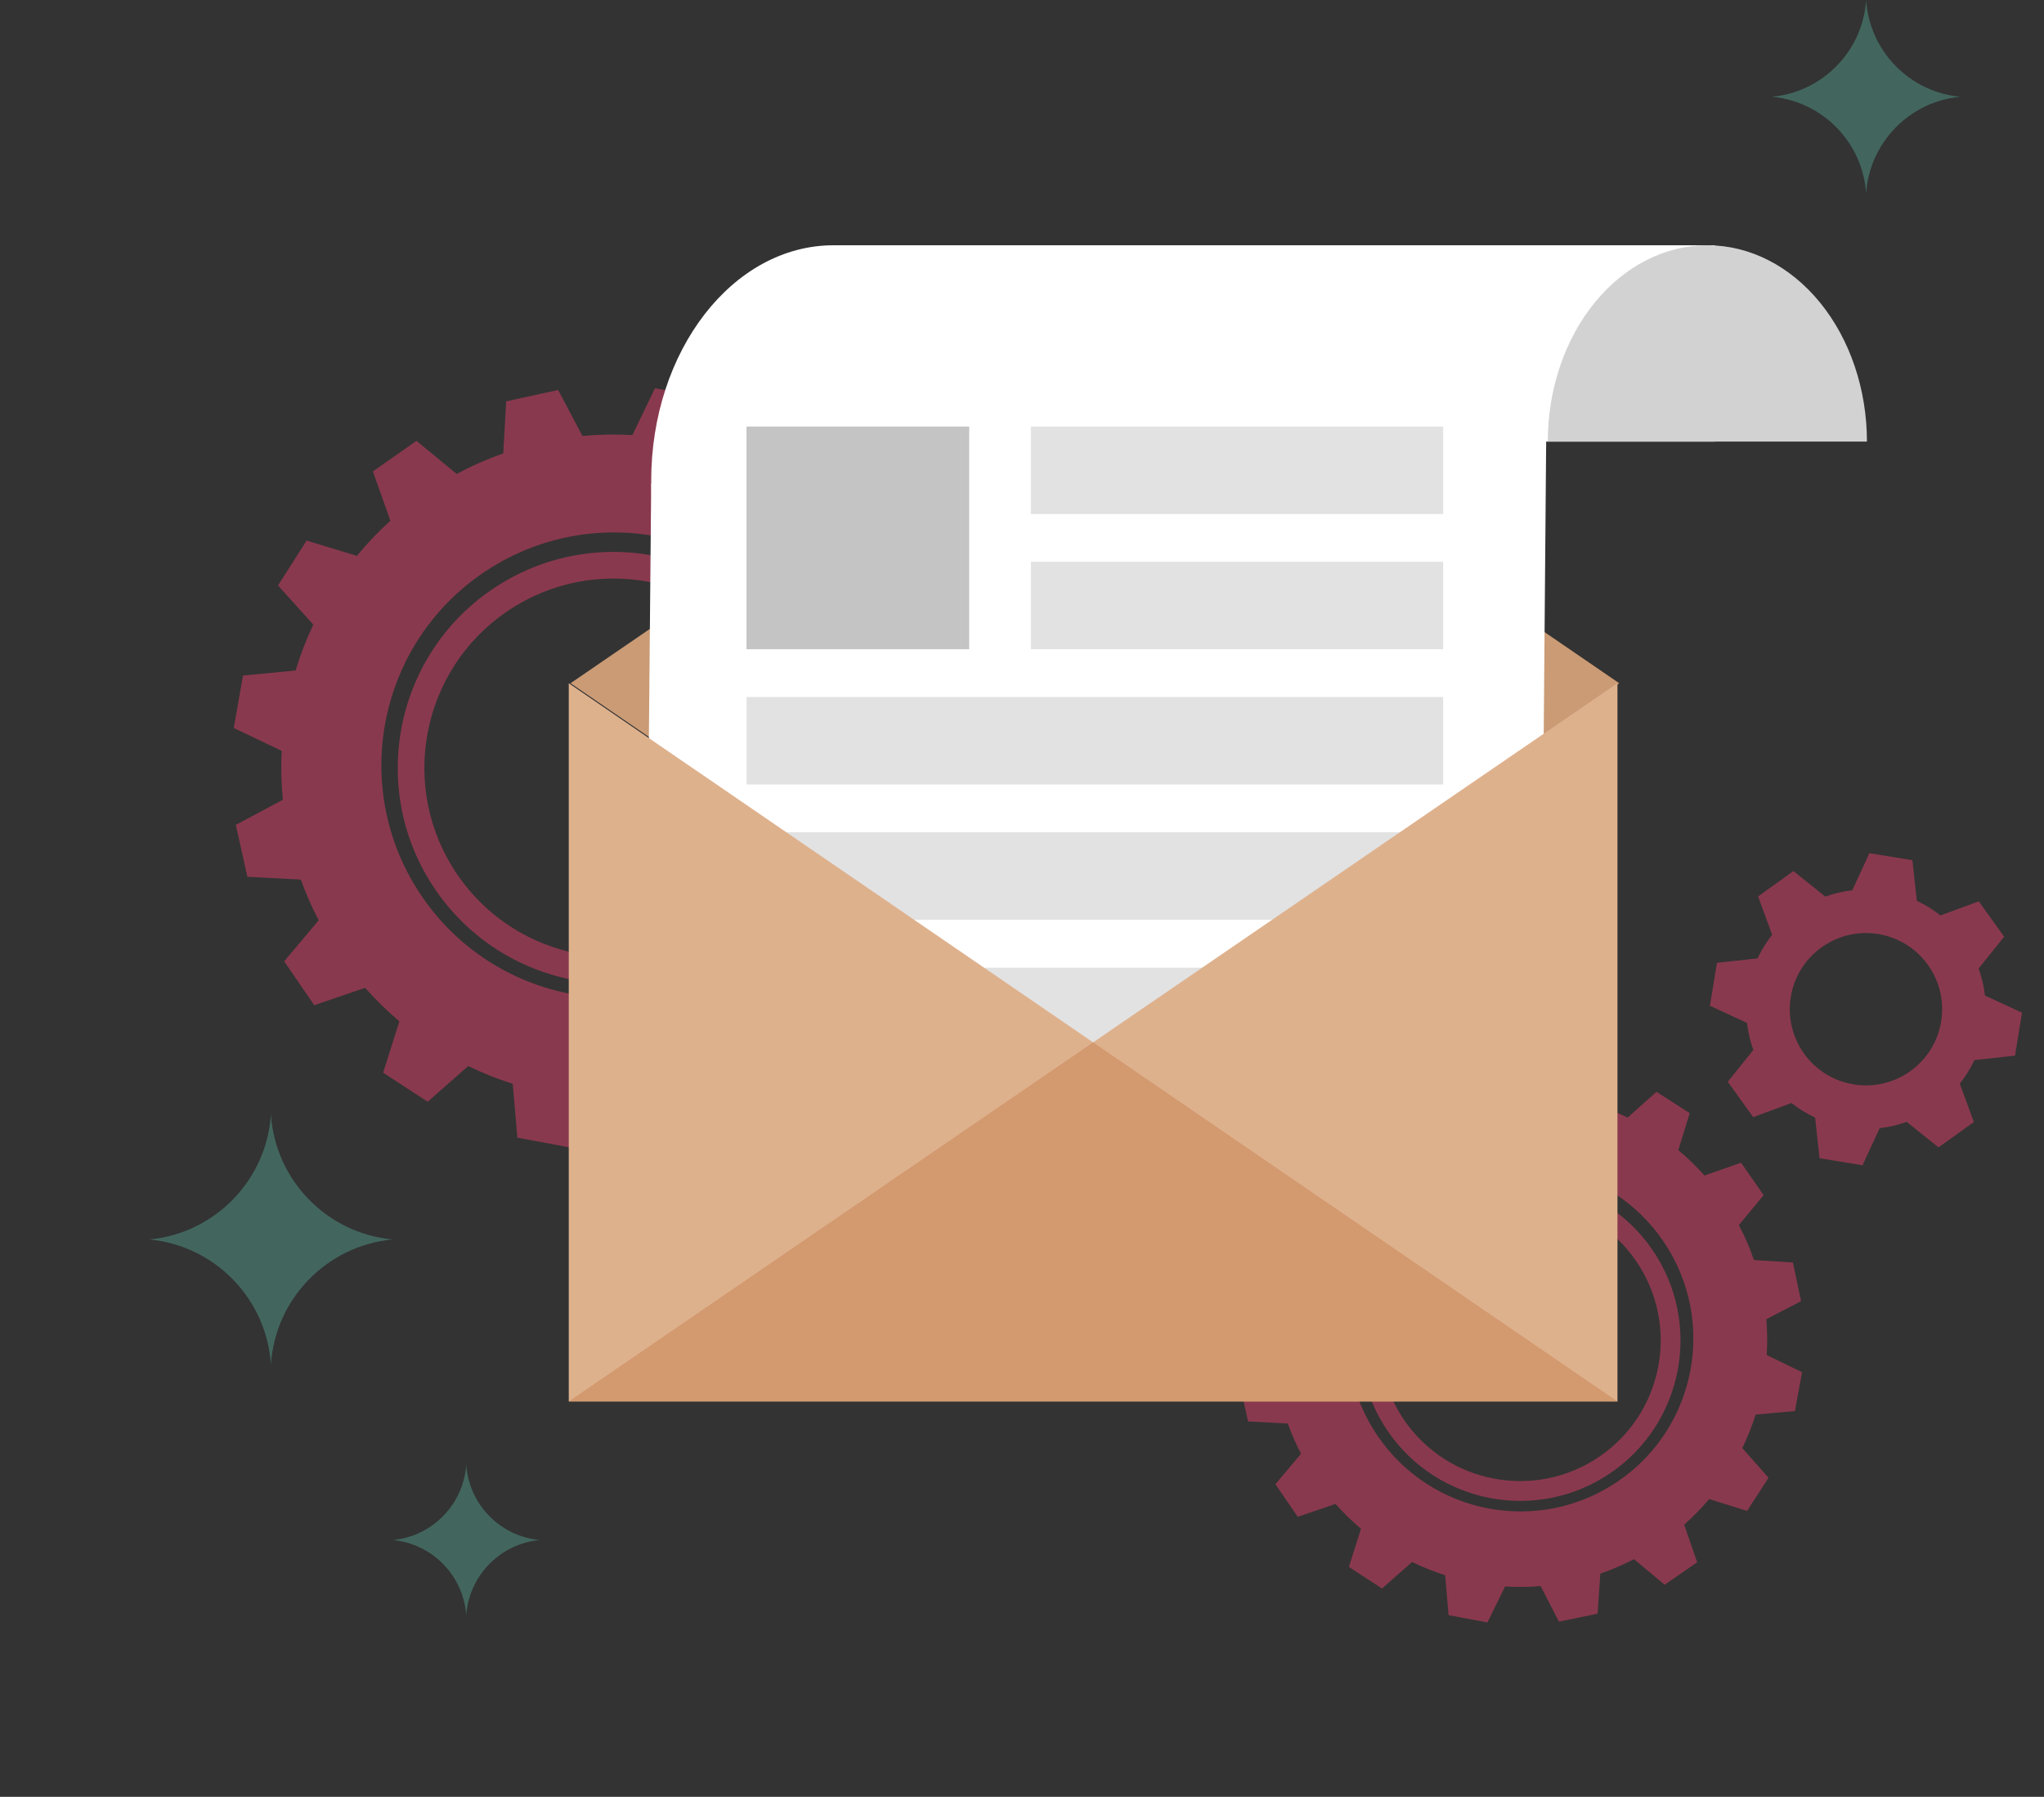 <?xml version="1.0" encoding="UTF-8"?> <svg xmlns="http://www.w3.org/2000/svg" width="1150" height="1011" viewBox="0 0 1150 1011" fill="none"><rect x="0" y="0" width="1150" height="1011" fill="#333333" stroke="none"/> <path fill-rule="evenodd" clip-rule="evenodd" d="M1051.78 480.053L1075.96 484.005L1078.45 506.844C1083.23 509.083 1087.67 511.854 1091.72 515.071L1113.29 507.139L1127.59 527.026L1113.2 544.946C1114.96 549.806 1116.17 554.901 1116.77 560.142L1137.63 569.783L1133.68 593.955L1110.84 596.452C1108.6 601.23 1105.83 605.673 1102.61 609.72L1110.54 631.289L1090.65 645.587L1072.73 631.199C1067.87 632.96 1062.78 634.172 1057.54 634.772L1047.9 655.627L1023.73 651.675L1021.23 628.836C1016.45 626.598 1012.01 623.827 1007.96 620.609L986.392 628.541L972.093 608.654L986.482 590.734C984.72 585.874 983.508 580.779 982.909 575.538L962.053 565.897L966.005 541.725L988.845 539.228C991.083 534.45 993.854 530.007 997.072 525.96L989.14 504.391L1009.03 490.094L1026.95 504.481C1031.81 502.72 1036.9 501.508 1042.14 500.908L1051.78 480.053ZM1084.69 542.885C1084.66 542.841 1084.63 542.797 1084.59 542.753C1078.2 533.899 1068.45 527.472 1056.83 525.551L1056.68 525.526C1033.35 521.754 1011.35 537.587 1007.54 560.924C1003.72 584.287 1019.56 606.322 1042.92 610.141C1066.26 613.957 1088.28 598.15 1092.13 574.826L1092.15 574.686C1094.03 563.058 1091.05 551.763 1084.69 542.885Z" fill="#89394E"></path> <path d="M152.422 767.773C150.004 730.65 120.835 700.828 84 697.388C120.835 693.947 150.004 664.123 152.422 627C154.841 664.123 184.008 693.947 220.845 697.388C184.008 700.828 154.841 730.65 152.422 767.773Z" fill="#42665E"></path> <path d="M262.314 909C260.853 886.585 243.241 868.578 221 866.501C243.241 864.423 260.853 846.415 262.314 824C263.774 846.415 281.385 864.423 303.628 866.501C281.385 868.578 263.774 886.585 262.314 909Z" fill="#42665E"></path> <path d="M1049.92 108.883C1048.05 80.169 1025.49 57.104 997 54.443C1025.49 51.781 1048.05 28.714 1049.92 0C1051.79 28.714 1074.35 51.781 1102.84 54.443C1074.35 57.104 1051.79 80.169 1049.92 108.883Z" fill="#42665E"></path> <path fill-rule="evenodd" clip-rule="evenodd" d="M234.305 248.044L209.804 265.239L219.652 292.991C212.813 299.178 206.52 305.791 200.786 312.761L172.495 304.145L156.429 329.401L176.273 351.429C172.316 359.799 168.994 368.43 166.325 377.244L136.707 380.121L131.52 409.6L158.478 422.459C158.024 431.614 158.239 440.819 159.138 449.997L132.68 464.104L139.18 493.323L169.252 494.889C172.054 502.666 175.399 510.323 179.298 517.808L159.889 540.875L176.799 565.573L205.417 555.79C211.453 562.606 217.906 568.893 224.711 574.639L215.555 603.542L240.628 619.891L263.426 599.812C271.549 603.758 279.925 607.1 288.484 609.824L291.09 640.086L320.511 645.593L333.887 618.323C342.829 618.878 351.826 618.794 360.805 618.058L374.659 645.003L403.971 638.94L406.007 608.607C414.678 605.63 423.21 601.983 431.527 597.653L454.743 617.035L479.377 600.029L469.515 571.542C476.38 565.467 482.708 558.968 488.488 552.112L517.208 561.093L533.462 535.958L513.559 513.529C517.558 505.3 520.937 496.81 523.681 488.136L553.43 485.466L558.83 456.024L532.082 443.026C532.642 434.002 532.55 424.923 531.795 415.864L558.1 402.215L551.927 372.926L522.411 371.056C519.324 362.043 515.515 353.182 510.966 344.553L529.743 321.885L512.643 297.317L484.953 307.023C478.747 300.051 472.103 293.636 465.092 287.79L473.742 259.761L448.546 243.601L426.734 263.104C418.295 259.036 409.583 255.62 400.68 252.87L397.959 223.751L368.498 218.458L355.819 244.791C346.477 244.26 337.078 244.427 327.705 245.305L314.03 219.425L284.787 225.816L283.153 255.098C274.247 258.242 265.495 262.096 256.975 266.675L234.305 248.044ZM419.521 538.602C359.843 579.461 278.342 564.205 237.483 504.527C196.624 444.85 211.88 363.348 271.558 322.489C331.235 281.631 412.737 296.887 453.595 356.564C494.454 416.242 479.198 497.743 419.521 538.602Z" fill="#89394E"></path> <path fill-rule="evenodd" clip-rule="evenodd" d="M276.621 331.78C221.299 369.657 207.133 445.331 245.01 500.653C282.902 555.998 358.576 570.163 413.899 532.286C469.243 494.394 483.408 418.72 445.516 363.375C407.64 308.053 331.965 293.888 276.621 331.78ZM285.084 344.141C333.606 310.92 399.949 323.339 433.155 371.839C466.361 420.338 453.942 486.681 405.42 519.902C356.92 553.108 290.577 540.69 257.371 492.19C224.166 443.69 236.584 377.347 285.084 344.141Z" fill="#89394E"></path> <path fill-rule="evenodd" clip-rule="evenodd" d="M772.845 617.606L754.647 630.377L761.962 650.988C756.882 655.583 752.209 660.495 747.95 665.671L726.939 659.272L715.007 678.029L729.745 694.39C726.805 700.606 724.338 707.016 722.356 713.563L700.359 715.699L696.507 737.593L716.528 747.143C716.191 753.943 716.351 760.779 717.018 767.596L697.368 778.072L702.196 799.773L724.53 800.937C726.611 806.712 729.096 812.399 731.991 817.958L717.576 835.09L730.135 853.433L751.39 846.167C755.872 851.229 760.665 855.898 765.719 860.166L758.919 881.632L777.541 893.774L794.472 878.862C800.505 881.793 806.726 884.275 813.082 886.298L815.018 908.773L836.869 912.863L846.803 892.61C853.445 893.022 860.127 892.959 866.795 892.413L877.084 912.425L898.854 907.922L900.366 885.394C906.806 883.183 913.143 880.474 919.32 877.258L936.562 891.653L954.857 879.023L947.533 857.866C952.632 853.354 957.332 848.527 961.624 843.435L982.954 850.105L995.026 831.438L980.244 814.78C983.214 808.669 985.724 802.363 987.762 795.921L1009.86 793.938L1013.87 772.071L994.001 762.418C994.417 755.716 994.349 748.973 993.788 742.245L1013.32 732.108L1008.74 710.355L986.819 708.966C984.526 702.272 981.697 695.692 978.319 689.283L992.264 672.447L979.564 654.201L958.999 661.41C954.39 656.231 949.455 651.467 944.248 647.125L950.672 626.309L931.96 614.307L915.76 628.791C909.492 625.77 903.022 623.233 896.41 621.19L894.389 599.564L872.509 595.633L863.092 615.19C856.154 614.796 849.173 614.92 842.212 615.572L832.056 596.351L810.337 601.098L809.123 622.845C802.509 625.18 796.009 628.043 789.681 631.444L772.845 617.606ZM910.403 833.401C866.08 863.747 805.55 852.417 775.204 808.094C744.859 763.772 756.19 703.242 800.512 672.896C844.834 642.551 905.364 653.882 935.71 698.203C966.055 742.526 954.725 803.056 910.403 833.401Z" fill="#89394E"></path> <path fill-rule="evenodd" clip-rule="evenodd" d="M804.273 679.796C763.186 707.927 752.665 764.129 780.796 805.217C808.938 846.321 865.141 856.841 906.228 828.71C947.332 800.568 957.853 744.365 929.711 703.261C901.58 662.174 845.377 651.654 804.273 679.796ZM810.559 688.977C846.596 664.304 895.868 673.527 920.53 709.547C945.191 745.567 935.968 794.84 899.931 819.513C863.911 844.175 814.638 834.951 789.977 798.931C765.315 762.911 774.538 713.638 810.559 688.977Z" fill="#89394E"></path> <path fill-rule="evenodd" clip-rule="evenodd" d="M616.009 182.361L911.017 384.421L616.009 586.491L321 384.421L616.009 182.361Z" fill="#CA9B75"></path> <path d="M870.831 138H468.977C412.311 138 366.375 197.351 366.375 270.566L377.901 675.782L866.455 661.965L870.831 138Z" fill="white"></path> <path d="M768.231 138H964.883V248.472H768.231V138Z" fill="white"></path> <path d="M870.83 248.472C870.83 219.173 880.288 191.075 897.124 170.358C913.961 149.639 936.795 138 960.605 138C984.417 138 1007.25 149.639 1024.09 170.358C1040.92 191.075 1050.38 219.173 1050.38 248.472H870.83Z" fill="#D2D2D2"></path> <path d="M362 755H764.219C820.937 755 866.914 705.895 866.914 645.32L868 303.681L366.38 272L362 755Z" fill="white"></path> <path d="M811.964 240H580V289.202H811.964V240Z" fill="#E2E2E2"></path> <path d="M811.965 316.09L580.001 316.09V365.292L811.965 365.292V316.09Z" fill="#E2E2E2"></path> <path d="M545.29 240L420 240V365.292H545.29V240Z" fill="#C4C4C4"></path> <path d="M811.966 392.183H420.051V441.385H811.966V392.183Z" fill="#E2E2E2"></path> <path d="M811.965 468.275H420.05V517.477H811.965V468.275Z" fill="#E2E2E2"></path> <path d="M811.965 544.477H420.05V593.679H811.965V544.477Z" fill="#E2E2E2"></path> <path fill-rule="evenodd" clip-rule="evenodd" d="M910.017 788.535H320L320 384.419L615.009 586.489L910.017 384.419L910.017 788.535Z" fill="#DEB18D"></path> <path fill-rule="evenodd" clip-rule="evenodd" d="M910.017 788.535H320L615.009 586.489L910.017 788.535Z" fill="#D3996F"></path> </svg> 